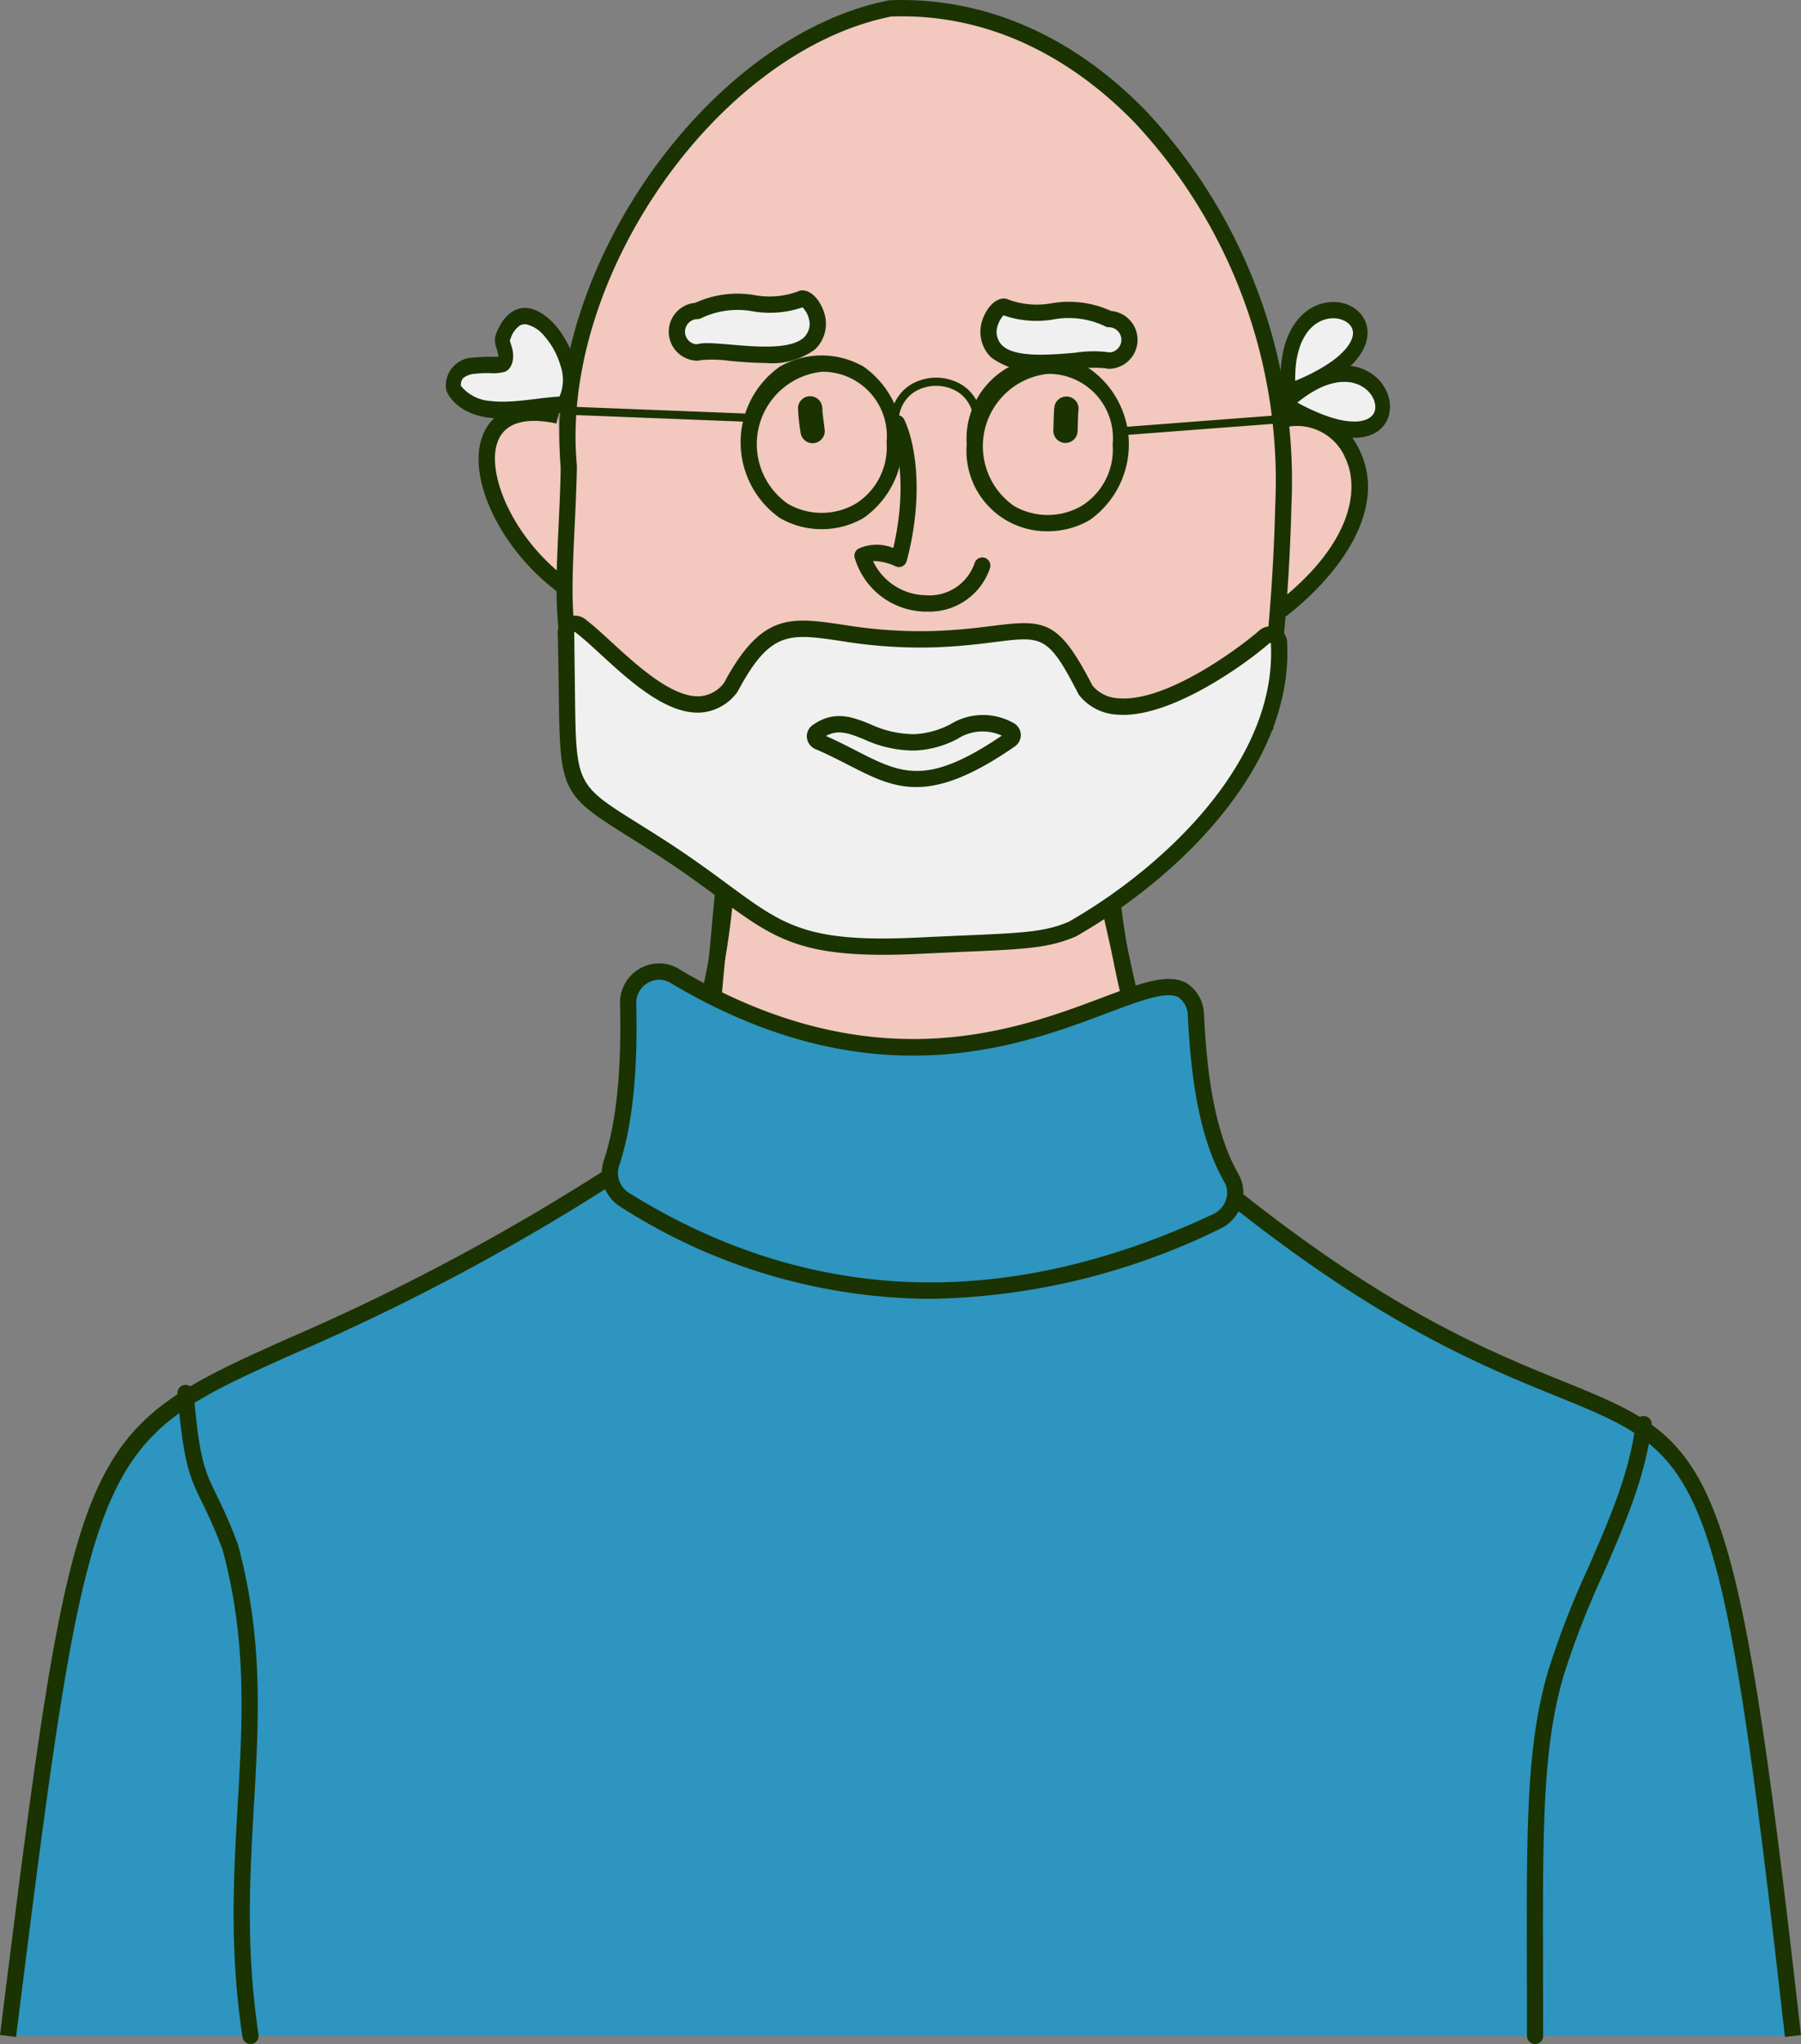<?xml version="1.0" encoding="UTF-8"?>
<svg xmlns="http://www.w3.org/2000/svg" width="147.52" height="167.35" viewBox="0 0 147.52 167.35">
  <rect x="0" y="0" width="147.52" height="167.35" fill="#808080" stroke="none"/>
  <defs>
    <style>.a{fill:#f2c8bf;}.b{fill:#1a3300;}.c{fill:#2d95bf;}.d{fill:#f0f0f0;}.e{fill:none;stroke:#1a3300;stroke-linecap:round;stroke-linejoin:round;stroke-width:2px;}</style>
  </defs>
  <g transform="translate(0.657)">
    <g transform="translate(56.795 69.714)">
      <path class="a" d="M1913.029,622.434l-1.307,14.226c20.393,4.954,14.578,6.147,35.058,0l-3.186-14.226Z" transform="translate(-1911.01 -621.766)"></path>
      <path class="b" d="M1929.433,641.163c-2.525,0-4.889-.636-9.04-1.78-2.357-.65-5.29-1.457-9.189-2.4l-.557-.136,1.416-15.409h31.7l3.438,15.357-3.368,1.013C1936.112,640.133,1932.643,641.163,1929.433,641.163Zm-17.36-5.348c3.642.894,6.419,1.658,8.67,2.278,9.148,2.519,9.149,2.521,22.71-1.57l2.182-.656-2.933-13.1h-29.43Z" transform="translate(-1910.647 -621.434)"></path>
    </g>
    <g transform="translate(38.543 33.121)">
      <path class="a" d="M1889.971,567.925c-9.021-1.951-6.66,8.9.619,14.105" transform="translate(-1883.449 -567.024)"></path>
      <path class="b" d="M1889.867,582.244c-4.915-3.513-7.885-9.675-6.355-13.186.516-1.186,2.017-3.036,6.258-2.119l-.278,1.307c-1.741-.376-3.983-.449-4.766,1.35-1.127,2.586,1.208,8.2,5.907,11.557Z" transform="translate(-1883.108 -566.693)"></path>
      <g transform="translate(65.304 0.406)">
        <path class="a" d="M1982.425,568.445c5.243-1.366,11.114,6.872-.176,15.612" transform="translate(-1981.846 -567.631)"></path>
        <path class="b" d="M1982.448,584.257l-.806-1.061c6.146-4.758,6.96-9.3,5.67-11.967a4.3,4.3,0,0,0-4.925-2.467l-.331-1.295a5.68,5.68,0,0,1,6.448,3.175C1990.819,575.432,1986.894,580.815,1982.448,584.257Z" transform="translate(-1981.641 -567.301)"></path>
      </g>
    </g>
    <g transform="translate(44.929)">
      <path class="a" d="M1952.617,558.79a160.449,160.449,0,0,1-1.456,17.989l-14.094,6.975-4.1-8c-3.207,1.484-16.273.042-19.8-.16l-7.337,7.568c-14.621-7.917-12.021-14.065-11.743-27.49-1.493-15.79,11.933-34.666,26.329-37.511C1940.089,517.444,1953.833,539.972,1952.617,558.79Z" transform="translate(-1893.08 -517.476)"></path>
      <path class="b" d="M1936.441,584.311l-4.13-8.06c-3.033.9-10.227.417-16.824-.118-.96-.078-1.779-.144-2.389-.185l-7.474,7.709-.439-.238c-13.038-7.06-12.753-13.1-12.281-23.1.074-1.565.15-3.183.188-4.951-1.489-16,12.058-35.265,26.865-38.192l.1-.012c7.731-.277,15.018,2.891,21.069,9.173a44.332,44.332,0,0,1,11.814,32.152,161.971,161.971,0,0,1-1.462,18.053l-.048.352Zm-3.511-9.761,4.092,7.984,13.194-6.53a160.459,160.459,0,0,0,1.4-17.557v-.031a42.931,42.931,0,0,0-11.44-31.149c-4.026-4.179-10.771-9.091-20.019-8.771-14.216,2.848-27.2,21.39-25.747,36.782l0,.038v.039c-.038,1.8-.115,3.44-.19,5.026-.472,10-.711,15.078,11.146,21.622l7.2-7.425.3.017c.636.036,1.58.113,2.721.205,4.637.376,14.287,1.16,16.762.015Z" transform="translate(-1892.743 -517.145)"></path>
    </g>
    <path class="b" d="M1911.385,634.7a.677.677,0,0,1-.154-.017.669.669,0,0,1-.492-.805,57.767,57.767,0,0,0,1.291-8.7.659.659,0,0,1,.714-.613.667.667,0,0,1,.608.72,59.169,59.169,0,0,1-1.324,8.9A.662.662,0,0,1,1911.385,634.7Z" transform="translate(-1853.877 -552.756)"></path>
    <path class="b" d="M1962.483,635.521a.664.664,0,0,1-.642-.507,63.776,63.776,0,0,1-1.428-8.055.663.663,0,1,1,1.317-.152,62.363,62.363,0,0,0,1.4,7.885.664.664,0,0,1-.644.83Z" transform="translate(-1870.633 -553.305)"></path>
    <g transform="translate(0 78.88)">
      <path class="c" d="M1925.427,662.972c38.562,30.671,37.845-1.3,45.73,68.624h-146.2c8.332-66.634,5.85-42.624,49.321-70.382" transform="translate(-1824.953 -643.789)"></path>
      <g transform="translate(13.88 34.524)">
        <g transform="translate(110.524 2.53)">
          <path class="c" d="M2013.671,741.656c0-15.422-.289-22.8,1.682-29.608,2-6.925,6.43-13.607,7.212-20.471" transform="translate(-2012.994 -690.909)"></path>
          <path class="b" d="M2013.334,741.993a.666.666,0,0,1-.663-.668c0-1.85,0-3.585-.008-5.216-.029-11.926-.044-18.5,1.717-24.579a69.678,69.678,0,0,1,3.251-8.407c1.792-4.1,3.484-7.97,3.938-11.953a.659.659,0,0,1,.734-.588.667.667,0,0,1,.582.741c-.476,4.184-2.289,8.33-4.042,12.34a68.771,68.771,0,0,0-3.192,8.241c-1.708,5.9-1.692,12.4-1.664,24.2,0,1.632.008,3.368.008,5.219A.666.666,0,0,1,2013.334,741.993Z" transform="translate(-2012.657 -690.577)"></path>
        </g>
        <path class="c" d="M1846.9,687.793c.694,8.172,1.42,6.6,3.665,12.607,3.766,13.96-.683,24.5,1.653,40" transform="translate(-1846.232 -687.124)"></path>
        <path class="b" d="M1851.875,740.738a.664.664,0,0,1-.654-.568c-1.078-7.147-.728-13.208-.391-19.069.4-6.88.771-13.378-1.247-20.858a40.274,40.274,0,0,0-1.659-3.818c-1.024-2.105-1.538-3.162-2.026-8.907a.663.663,0,1,1,1.32-.114c.467,5.5.915,6.416,1.9,8.433a41.105,41.105,0,0,1,1.729,4c2.094,7.75,1.713,14.355,1.31,21.346-.334,5.793-.679,11.783.377,18.791a.667.667,0,0,1-.555.761A.628.628,0,0,1,1851.875,740.738Z" transform="translate(-1845.895 -686.792)"></path>
      </g>
      <g transform="translate(48.643)">
        <path class="c" d="M1947.333,639.492c-1.711-8.4-16.952,12.454-42.836-3.078a2.542,2.542,0,0,0-3.661,2.358c.094,3.7-.029,9.016-1.345,12.994a2.594,2.594,0,0,0,1.02,3.038c15.425,9.611,31.833,9.642,48.54,1.8a2.568,2.568,0,0,0,1.191-3.559C1947.994,649.122,1947.52,643.459,1947.333,639.492Z" transform="translate(-1898.685 -635.478)"></path>
        <path class="b" d="M1925.242,662.605a47.4,47.4,0,0,1-25.417-7.565,3.254,3.254,0,0,1-1.3-3.818c1.008-3.05,1.449-7.345,1.31-12.766a3.208,3.208,0,0,1,1.476-2.8,3.152,3.152,0,0,1,3.142-.176c15.968,9.579,27.789,5.131,34.854,2.472,3.144-1.183,5.415-2.04,6.919-1.2a3.1,3.1,0,0,1,1.419,2.269.717.717,0,0,1,.012.1c.2,4.225.7,9.549,2.82,13.246a3.1,3.1,0,0,1,.262,2.494,3.309,3.309,0,0,1-1.747,2.006A55.74,55.74,0,0,1,1925.242,662.605Zm-22.191-26.125a1.9,1.9,0,0,0-1.89,1.943c.143,5.576-.321,10.025-1.379,13.223a1.918,1.918,0,0,0,.74,2.257c14.731,9.178,30.851,9.771,47.911,1.76a1.975,1.975,0,0,0,1.042-1.2,1.767,1.767,0,0,0-.144-1.422c-2.255-3.931-2.786-9.432-3-13.8a1.851,1.851,0,0,0-.752-1.32c-.969-.541-3.107.263-5.814,1.282-7.285,2.743-19.481,7.331-35.949-2.551A1.73,1.73,0,0,0,1903.051,636.48Z" transform="translate(-1898.347 -635.146)"></path>
      </g>
    </g>
    <path class="b" d="M1935.565,584.072c-.072,0-.145,0-.218,0a6.13,6.13,0,0,1-5.764-4.394.671.671,0,0,1,.3-.755,3.587,3.587,0,0,1,2.857-.059c1.066-4.556.53-8.167-.292-9.928a.672.672,0,0,1,.318-.89.66.66,0,0,1,.882.32c.96,2.058,1.586,6.32.192,11.562a.669.669,0,0,1-.355.431.662.662,0,0,1-.555.007,4.308,4.308,0,0,0-1.851-.434,4.871,4.871,0,0,0,4.313,2.8,3.9,3.9,0,0,0,4.016-2.651.661.661,0,0,1,.847-.405.671.671,0,0,1,.4.854A5.227,5.227,0,0,1,1935.565,584.072Z" transform="translate(-1860.229 -533.998)"></path>
    <path class="b" d="M1955.135,569.506h-.039a1,1,0,0,1-.955-1.041c.008-.21.013-.42.019-.622.014-.5.025-.929.066-1.266a.994.994,0,1,1,1.974.241c-.029.244-.04.65-.052,1.08-.006.209-.011.426-.02.644A1,1,0,0,1,1955.135,569.506Z" transform="translate(-1868.519 -533.241)"></path>
    <path class="b" d="M1923.781,569.517a1,1,0,0,1-.985-.874,16.477,16.477,0,0,1-.195-1.714c0-.034,0-.074-.011-.184a.994.994,0,1,1,1.982-.16c.015.184.016.253.017.31s.015.211.179,1.49a1,1,0,0,1-.858,1.123A.935.935,0,0,1,1923.781,569.517Z" transform="translate(-1857.879 -533.23)"></path>
    <g transform="translate(45.021 50.402)">
      <path class="d" d="M1951.068,594.639c-1.937,1.7-11.223,8.557-14.6,4.336-3.548-6.925-3.924-4.461-12.479-4.174-10.068.341-12.385-3.92-16.583,3.938-3.538,4.435-9.417-2.837-12.245-4.974a.742.742,0,0,0-1.274.513c.386,13.945-.964,12,7.219,17.21,9.85,6.247,9.347,9.012,21.761,8.407,7.833-.382,9.929-.265,12.5-1.35,6.417-3.659,17.461-12.476,16.937-23.348A.722.722,0,0,0,1951.068,594.639Z" transform="translate(-1893.22 -592.875)"></path>
      <path class="b" d="M1919.525,620.312c-7.123,0-9.287-1.595-13.464-4.671-1.534-1.13-3.271-2.41-5.649-3.917-.607-.386-1.161-.733-1.666-1.049-5.567-3.484-5.674-3.7-5.771-11.72-.017-1.392-.037-3.034-.091-4.988a1.378,1.378,0,0,1,.828-1.3,1.415,1.415,0,0,1,1.536.257c.574.437,1.235,1.043,2,1.744,2.139,1.962,5.063,4.656,7.338,4.472a2.717,2.717,0,0,0,1.929-1.1c3.074-5.726,5.431-5.38,9.7-4.756a38.774,38.774,0,0,0,7.416.522c2.081-.07,3.672-.27,4.95-.431,4.237-.533,5.353-.457,8.106,4.9a2.944,2.944,0,0,0,2.114,1.036c3.962.353,10.052-4.235,11.491-5.5a1.4,1.4,0,0,1,1.594-.235,1.348,1.348,0,0,1,.749,1.3c.46,10.121-9.012,19.207-17.274,23.917a.571.571,0,0,1-.07.035c-2.232.942-4.1,1.022-9.1,1.238-1.054.045-2.25.1-3.625.164C1921.453,620.285,1920.447,620.312,1919.525,620.312Zm-25.239-26.432a.119.119,0,0,0-.046.01c.022,2,.042,3.649.06,5.048.09,7.437.09,7.437,5.145,10.6.509.318,1.065.666,1.675,1.054,2.414,1.532,4.25,2.883,5.723,3.969,4.591,3.382,6.489,4.783,15.651,4.335,1.376-.067,2.575-.119,3.631-.164,4.934-.213,6.616-.285,8.613-1.12,7.938-4.536,17.026-13.2,16.566-22.713a.635.635,0,0,1,0-.1c-.076-.034-.1-.026-.12,0l-.021.019c-1.859,1.634-8.148,6.213-12.486,5.829a4.247,4.247,0,0,1-3.07-1.578.753.753,0,0,1-.073-.114c-2.46-4.8-2.953-4.738-6.8-4.253-1.3.164-2.929.37-5.071.441a39.906,39.906,0,0,1-7.65-.535c-4.166-.61-5.722-.837-8.37,4.122a.693.693,0,0,1-.067.1,4.046,4.046,0,0,1-2.9,1.644c-2.843.223-5.885-2.57-8.333-4.816-.751-.69-1.4-1.285-1.931-1.687a.686.686,0,0,1-.066-.057A.1.1,0,0,0,1894.286,593.88Zm56.445.427h0Z" transform="translate(-1892.882 -592.543)"></path>
    </g>
    <path class="b" d="M1932.632,610.615c-2.02,0-3.648-.832-5.535-1.8-.838-.428-1.7-.87-2.7-1.3a1.158,1.158,0,0,1-.719-.951,1.125,1.125,0,0,1,.5-1.042c1.767-1.227,3.251-.634,4.687-.059a8.472,8.472,0,0,0,3.647.821,7.047,7.047,0,0,0,2.955-.83,5.083,5.083,0,0,1,5.049-.13h0a1.155,1.155,0,0,1,.681.949,1.135,1.135,0,0,1-.5,1.026C1937.143,609.756,1934.684,610.615,1932.632,610.615Zm-7.394-4.183c.909.4,1.726.821,2.457,1.195,3.718,1.9,5.791,2.958,11.948-1.222a3.777,3.777,0,0,0-3.629.268,8.257,8.257,0,0,1-3.466.953,9.777,9.777,0,0,1-4.18-.914C1927.13,606.215,1926.272,605.872,1925.238,606.432Zm14.709.108h0Z" transform="translate(-1858.243 -546.177)"></path>
    <g transform="translate(79.653 24.439)">
      <path class="d" d="M1955.983,559.123c-1.623-.59-9.891,1.908-9.848-2.485,0-.644.638-1.933,1.277-1.933,2.554,1.288,5.747-.644,8.569,1.013a1.7,1.7,0,0,1,1.689,1.7h0A1.7,1.7,0,0,1,1955.983,559.123Z" transform="translate(-1945.472 -554.037)"></path>
      <path class="b" d="M1950.084,559.645a5.95,5.95,0,0,1-4.064-1.11,2.885,2.885,0,0,1-.885-2.235c0-.907.8-2.594,1.94-2.594a.662.662,0,0,1,.3.07,6.731,6.731,0,0,0,3.58.32,8.323,8.323,0,0,1,4.88.63,2.372,2.372,0,0,1-.185,4.735.666.666,0,0,1-.225-.039,10.029,10.029,0,0,0-2.436.059C1952.066,559.559,1951.06,559.645,1950.084,559.645Zm-3.068-4.562a2.334,2.334,0,0,0-.556,1.223,1.588,1.588,0,0,0,.461,1.248c1.081,1.011,3.9.769,5.953.594a9.671,9.671,0,0,1,2.859-.029,1.034,1.034,0,0,0-.089-2.064.658.658,0,0,1-.333-.091,6.9,6.9,0,0,0-4.255-.535A8.255,8.255,0,0,1,1947.016,555.083Z" transform="translate(-1945.135 -553.705)"></path>
    </g>
    <g transform="translate(54.122 23.775)">
      <path class="d" d="M1909.3,558.13c1.623-.59,9.891,1.909,9.849-2.485,0-.645-.639-1.933-1.277-1.933-2.555,1.288-5.747-.644-8.57,1.013a1.7,1.7,0,0,0-1.689,1.7h0A1.7,1.7,0,0,0,1909.3,558.13Z" transform="translate(-1906.951 -553.043)"></path>
      <path class="b" d="M1914.526,558.652c-.976,0-1.981-.087-2.9-.166a10.061,10.061,0,0,0-2.437-.059.657.657,0,0,1-.225.039,2.372,2.372,0,0,1-.184-4.735,8.316,8.316,0,0,1,4.879-.63,6.741,6.741,0,0,0,3.581-.32.652.652,0,0,1,.3-.071c1.14,0,1.94,1.688,1.94,2.6a2.885,2.885,0,0,1-.885,2.229A5.956,5.956,0,0,1,1914.526,558.652Zm-4.745-1.619c.5,0,1.139.051,1.956.121,2.056.177,4.871.418,5.952-.593a1.582,1.582,0,0,0,.461-1.242,2.2,2.2,0,0,0-.573-1.222,8.29,8.29,0,0,1-4.023.338,6.909,6.909,0,0,0-4.254.536.656.656,0,0,1-.333.09,1.035,1.035,0,0,0-.089,2.065A3.538,3.538,0,0,1,1909.781,557.033Z" transform="translate(-1906.614 -552.711)"></path>
    </g>
    <g transform="translate(46.113 29.098)">
      <path class="b" d="M1922.135,574.9a6.8,6.8,0,0,1-3.441-.922,7.585,7.585,0,0,1,0-12.378,6.88,6.88,0,0,1,6.881,0,7.583,7.583,0,0,1,0,12.377A6.792,6.792,0,0,1,1922.135,574.9Zm0-12.887a5.961,5.961,0,0,0-2.774,10.81,5.545,5.545,0,0,0,5.545,0,5.438,5.438,0,0,0,2.543-5.026v-.017a5.263,5.263,0,0,0-5.315-5.768Z" transform="translate(-1901.599 -560.674)"></path>
      <path class="b" d="M1909.087,568.2h-.013l-14.226-.557a.335.335,0,0,1-.319-.347.317.317,0,0,1,.345-.321l14.226.557a.334.334,0,0,1-.013.668Z" transform="translate(-1894.53 -562.762)"></path>
      <g transform="translate(26.182 0.176)">
        <path class="b" d="M1950.074,575.16a6.583,6.583,0,0,1-6.64-7.12,6.709,6.709,0,0,1,3.2-6.179,6.876,6.876,0,0,1,6.881,0,7.584,7.584,0,0,1,0,12.377A6.792,6.792,0,0,1,1950.074,575.16Zm0-12.887a5.961,5.961,0,0,0-2.773,10.811,5.544,5.544,0,0,0,5.545,0,5.438,5.438,0,0,0,2.543-5.026v-.017a5.264,5.264,0,0,0-5.316-5.768Z" transform="translate(-1937.203 -560.938)"></path>
        <path class="b" d="M1962.178,569.646a.335.335,0,0,1-.025-.668l13.367-1.018a.328.328,0,0,1,.356.308.334.334,0,0,1-.306.358l-13.367,1.018Z" transform="translate(-1943.413 -563.266)"></path>
        <path class="b" d="M1941.141,567.466h0a.333.333,0,0,1-.327-.339,2.837,2.837,0,0,0-1.371-2.612,3.411,3.411,0,0,0-3.37,0,2.838,2.838,0,0,0-1.372,2.612.333.333,0,0,1-.327.339h0a.332.332,0,0,1-.331-.33,3.48,3.48,0,0,1,1.7-3.2,4.088,4.088,0,0,1,4.039,0,3.482,3.482,0,0,1,1.7,3.2A.333.333,0,0,1,1941.141,567.466Z" transform="translate(-1934.033 -561.756)"></path>
      </g>
    </g>
    <g transform="translate(104.147 29.924)">
      <path class="d" d="M1983.447,565.794c11.689,6.506,7.979-8.294-.443-.613" transform="translate(-1982.4 -562.241)"></path>
      <path class="b" d="M1982.815,566.029q.477.266.966.509.385.194.778.368c.239.106.481.206.724.3q.332.126.672.234c.2.064.41.122.617.172.239.057.481.1.724.144.172.028.345.05.52.062a4.618,4.618,0,0,0,.471.013,5.144,5.144,0,0,0,.58-.051,3.154,3.154,0,0,0,.377-.075,3.553,3.553,0,0,0,.474-.175,2.084,2.084,0,0,0,.285-.148,2.88,2.88,0,0,0,.365-.276,1.786,1.786,0,0,0,.2-.2,2.239,2.239,0,0,0,.434-.759,1.8,1.8,0,0,0,.075-.261,3.11,3.11,0,0,0,.063-.447,2.064,2.064,0,0,0,0-.28,3.706,3.706,0,0,0-.056-.459,2.436,2.436,0,0,0-.076-.281,4,4,0,0,0-.167-.438,2.685,2.685,0,0,0-.146-.271,4.442,4.442,0,0,0-.269-.4,2.989,2.989,0,0,0-.214-.244,4.37,4.37,0,0,0-.362-.331,2.9,2.9,0,0,0-.276-.2,4.415,4.415,0,0,0-.445-.245,3.174,3.174,0,0,0-.335-.143,3.286,3.286,0,0,0-.362-.108,4.936,4.936,0,0,0-.547-.1,3.8,3.8,0,0,0-.417-.027,4.076,4.076,0,0,0-.443.019c-.209.02-.417.046-.624.087-.165.033-.329.074-.49.123s-.345.114-.513.181c-.229.093-.455.192-.676.3-.189.095-.374.2-.555.308s-.386.244-.572.376c-.245.173-.481.358-.714.547q-.3.245-.589.508a.509.509,0,0,0-.132.211.667.667,0,0,0-.017.515.514.514,0,0,0,.117.219.579.579,0,0,0,.419.211l.161-.018a.59.59,0,0,0,.272-.162c.216-.2.438-.388.667-.57l-.126.1c.268-.214.545-.416.833-.6a8.323,8.323,0,0,1,.794-.46c.141-.071.284-.139.43-.2l-.146.063a5.938,5.938,0,0,1,.613-.224,5.039,5.039,0,0,1,.577-.141c.1-.019.207-.035.312-.047l-.161.019a4.126,4.126,0,0,1,.471-.027,3.772,3.772,0,0,1,.443.025c.08.009.159.021.238.036l-.16-.029a3.374,3.374,0,0,1,.372.091,3.25,3.25,0,0,1,.344.126c.062.027.123.055.182.086l-.141-.072a3.192,3.192,0,0,1,.285.165,3.132,3.132,0,0,1,.259.189c.046.037.09.076.134.116l-.119-.109c.071.066.14.136.205.209a2.855,2.855,0,0,1,.18.222c.031.043.061.087.089.131l-.089-.138a2.685,2.685,0,0,1,.236.453c.017.043.034.087.048.131l-.055-.162a2.392,2.392,0,0,1,.105.435c.005.041.01.082.014.122l-.015-.179a2.076,2.076,0,0,1,0,.378c0,.035-.008.07-.013.1l.027-.177a1.8,1.8,0,0,1-.081.324c-.011.03-.023.059-.034.088l.066-.157a1.734,1.734,0,0,1-.149.277c-.017.025-.034.049-.052.073l.1-.132a1.724,1.724,0,0,1-.227.246c-.025.021-.049.043-.075.063l.125-.1a1.9,1.9,0,0,1-.349.221c-.037.019-.075.036-.113.052l.146-.062a2.664,2.664,0,0,1-.593.17c-.064.012-.128.02-.193.028l.161-.018a4.039,4.039,0,0,1-.524.023,5.309,5.309,0,0,1-.592-.044c-.122-.016-.244-.035-.365-.057l.16.029q-.279-.052-.554-.124c-.2-.052-.4-.112-.6-.176q-.327-.107-.647-.233c-.233-.091-.464-.188-.692-.291-.25-.112-.5-.231-.744-.355l-.1-.049.142.073q-.35-.18-.693-.37a.62.62,0,0,0-.462-.084.443.443,0,0,0-.209.112.494.494,0,0,0-.161.182l-.066.158a.748.748,0,0,0-.012.355l.055.162a.649.649,0,0,0,.208.247Z" transform="translate(-1982.093 -561.909)"></path>
    </g>
    <g transform="translate(104.206 24.714)">
      <path class="d" d="M1983.865,561.552c12.356-5.1-1.4-11.47-.751-.037" transform="translate(-1982.489 -554.448)"></path>
      <path class="b" d="M1983.7,561.87c.6-.249,1.2-.515,1.776-.817a13.2,13.2,0,0,0,1.29-.763,9.839,9.839,0,0,0,1.086-.847,5.511,5.511,0,0,0,.68-.733,4.126,4.126,0,0,0,.512-.824,3.735,3.735,0,0,0,.185-.485,3.419,3.419,0,0,0,.092-.489,1.92,1.92,0,0,0,.014-.3,2.853,2.853,0,0,0-.048-.461,2.692,2.692,0,0,0-.132-.424,1.674,1.674,0,0,0-.117-.244,2.768,2.768,0,0,0-.244-.36,2.858,2.858,0,0,0-.3-.3,2.152,2.152,0,0,0-.461-.32,3.01,3.01,0,0,0-.691-.276,3.463,3.463,0,0,0-.773-.1,3.649,3.649,0,0,0-.8.084,3.753,3.753,0,0,0-.8.283,3.274,3.274,0,0,0-.634.392,4.4,4.4,0,0,0-.7.669,5.316,5.316,0,0,0-.6.9,6.749,6.749,0,0,0-.458,1.13,8.932,8.932,0,0,0-.285,1.37,10.591,10.591,0,0,0-.093,1.441c0,.26.007.52.022.779a.547.547,0,0,0,.043.259.508.508,0,0,0,.117.219.448.448,0,0,0,.189.145.416.416,0,0,0,.231.066.581.581,0,0,0,.433-.181l.1-.132a.714.714,0,0,0,.094-.334c-.019-.334-.027-.667-.02-1,.005-.3.022-.606.054-.908.016-.156.036-.313.06-.468l-.028.177a7.231,7.231,0,0,1,.324-1.306c.037-.106.077-.211.121-.313l-.066.157a5,5,0,0,1,.438-.823c.045-.067.092-.134.14-.2l-.1.132a3.873,3.873,0,0,1,.508-.557c.05-.044.1-.087.152-.128l-.126.1a3.3,3.3,0,0,1,.585-.375c.056-.028.114-.054.171-.079l-.146.062a3.028,3.028,0,0,1,.658-.2c.061-.011.122-.02.183-.027l-.161.018a2.839,2.839,0,0,1,.653,0c.058.007.117.016.175.027l-.16-.029a2.547,2.547,0,0,1,.541.162c.047.021.094.043.141.067l-.141-.073a2.236,2.236,0,0,1,.375.243c.032.026.063.053.093.081l-.119-.108a1.814,1.814,0,0,1,.241.267c.02.027.04.055.058.084l-.09-.138a1.666,1.666,0,0,1,.146.281c.011.028.022.056.032.085l-.055-.162a1.7,1.7,0,0,1,.084.4l-.015-.179a1.875,1.875,0,0,1,0,.344c0,.035-.009.069-.014.1l.028-.176a2.261,2.261,0,0,1-.11.422c-.015.042-.031.084-.049.124l.066-.158a3.273,3.273,0,0,1-.3.552c-.036.054-.075.108-.115.16l.1-.132a5.516,5.516,0,0,1-.778.827c-.092.081-.186.159-.282.236l.126-.1a10.2,10.2,0,0,1-1.039.721c-.434.266-.883.505-1.341.727q-.442.213-.895.4l.146-.062-.236.1a.442.442,0,0,0-.21.112.492.492,0,0,0-.162.182.542.542,0,0,0-.08.246.56.56,0,0,0,0,.267.667.667,0,0,0,.263.409l.142.072a.545.545,0,0,0,.32.011Z" transform="translate(-1982.182 -554.117)"></path>
    </g>
    <g transform="translate(35.869 25.211)">
      <path class="d" d="M1889.056,563.1c-2.73.06-7.5,1.536-9.052-1.359-.123-2.37,2.589-1.722,4.012-1.945.622-.523.056-1.383-.021-2.023,1.75-5.249,6.864,1.637,5.28,4.854" transform="translate(-1879.385 -555.193)"></path>
      <path class="b" d="M1888.766,562.1c-2.046.055-4.077.617-6.131.37a3.376,3.376,0,0,1-2.278-1.162.989.989,0,0,1-.082-.124c.017.023,0,.222.015.072a2.47,2.47,0,0,1,.021-.282.712.712,0,0,1,.2-.39,1.737,1.737,0,0,1,.913-.332,9.939,9.939,0,0,1,1.212-.058,3.685,3.685,0,0,0,1.273-.111c.618-.262.74-1.1.638-1.684-.046-.266-.142-.519-.211-.779a1.653,1.653,0,0,1-.054-.227c.01.1-.036.138.029.08s.1-.259.144-.338a2.117,2.117,0,0,1,.587-.773.791.791,0,0,1,.644-.154,2.725,2.725,0,0,1,1.467.977,6.292,6.292,0,0,1,1.294,2.371,3.532,3.532,0,0,1,0,2.385.727.727,0,0,0,.184.922.579.579,0,0,0,.833-.211c.881-1.861.161-4.1-.922-5.715-.859-1.281-2.629-2.826-4.182-1.669a3.2,3.2,0,0,0-.925,1.157,3.844,3.844,0,0,0-.335.82,2.319,2.319,0,0,0,.183,1.109,2.588,2.588,0,0,0,.1.449c.051.084-.056.1.1.024a2.285,2.285,0,0,1-.624.029c-.5.011-1,.012-1.5.072a2.277,2.277,0,0,0-2.263,2.64,2.207,2.207,0,0,0,.492.818,3.79,3.79,0,0,0,1.347,1c2.412,1.109,5.265.12,7.777.051.783-.021.831-1.358.046-1.336Z" transform="translate(-1879.072 -554.859)"></path>
    </g>
  </g>
  <path class="e" d="M1824.953,766.5" transform="translate(-1824.296 -599.815)"></path>
  <path class="e" d="M2045.549,766.5" transform="translate(-1898.688 -599.815)"></path>
  <path class="b" d="M1825.276,731.4l-1.315-.167c6.1-48.766,6.318-49.3,23.645-57.041a181.1,181.1,0,0,0,25.977-13.823l.709,1.13a182.373,182.373,0,0,1-26.149,13.916C1831.653,682.783,1831.337,682.923,1825.276,731.4Z" transform="translate(-1823.961 -564.629)"></path>
  <path class="b" d="M2021.413,732.284c-5.3-47.02-6.57-47.534-18.691-52.445-6.036-2.446-14.3-5.8-26.792-15.729l.82-1.05c12.34,9.815,20.5,13.123,26.466,15.539,12.514,5.071,14.121,5.723,19.512,53.536Z" transform="translate(-1875.21 -565.52)"></path>
</svg>
